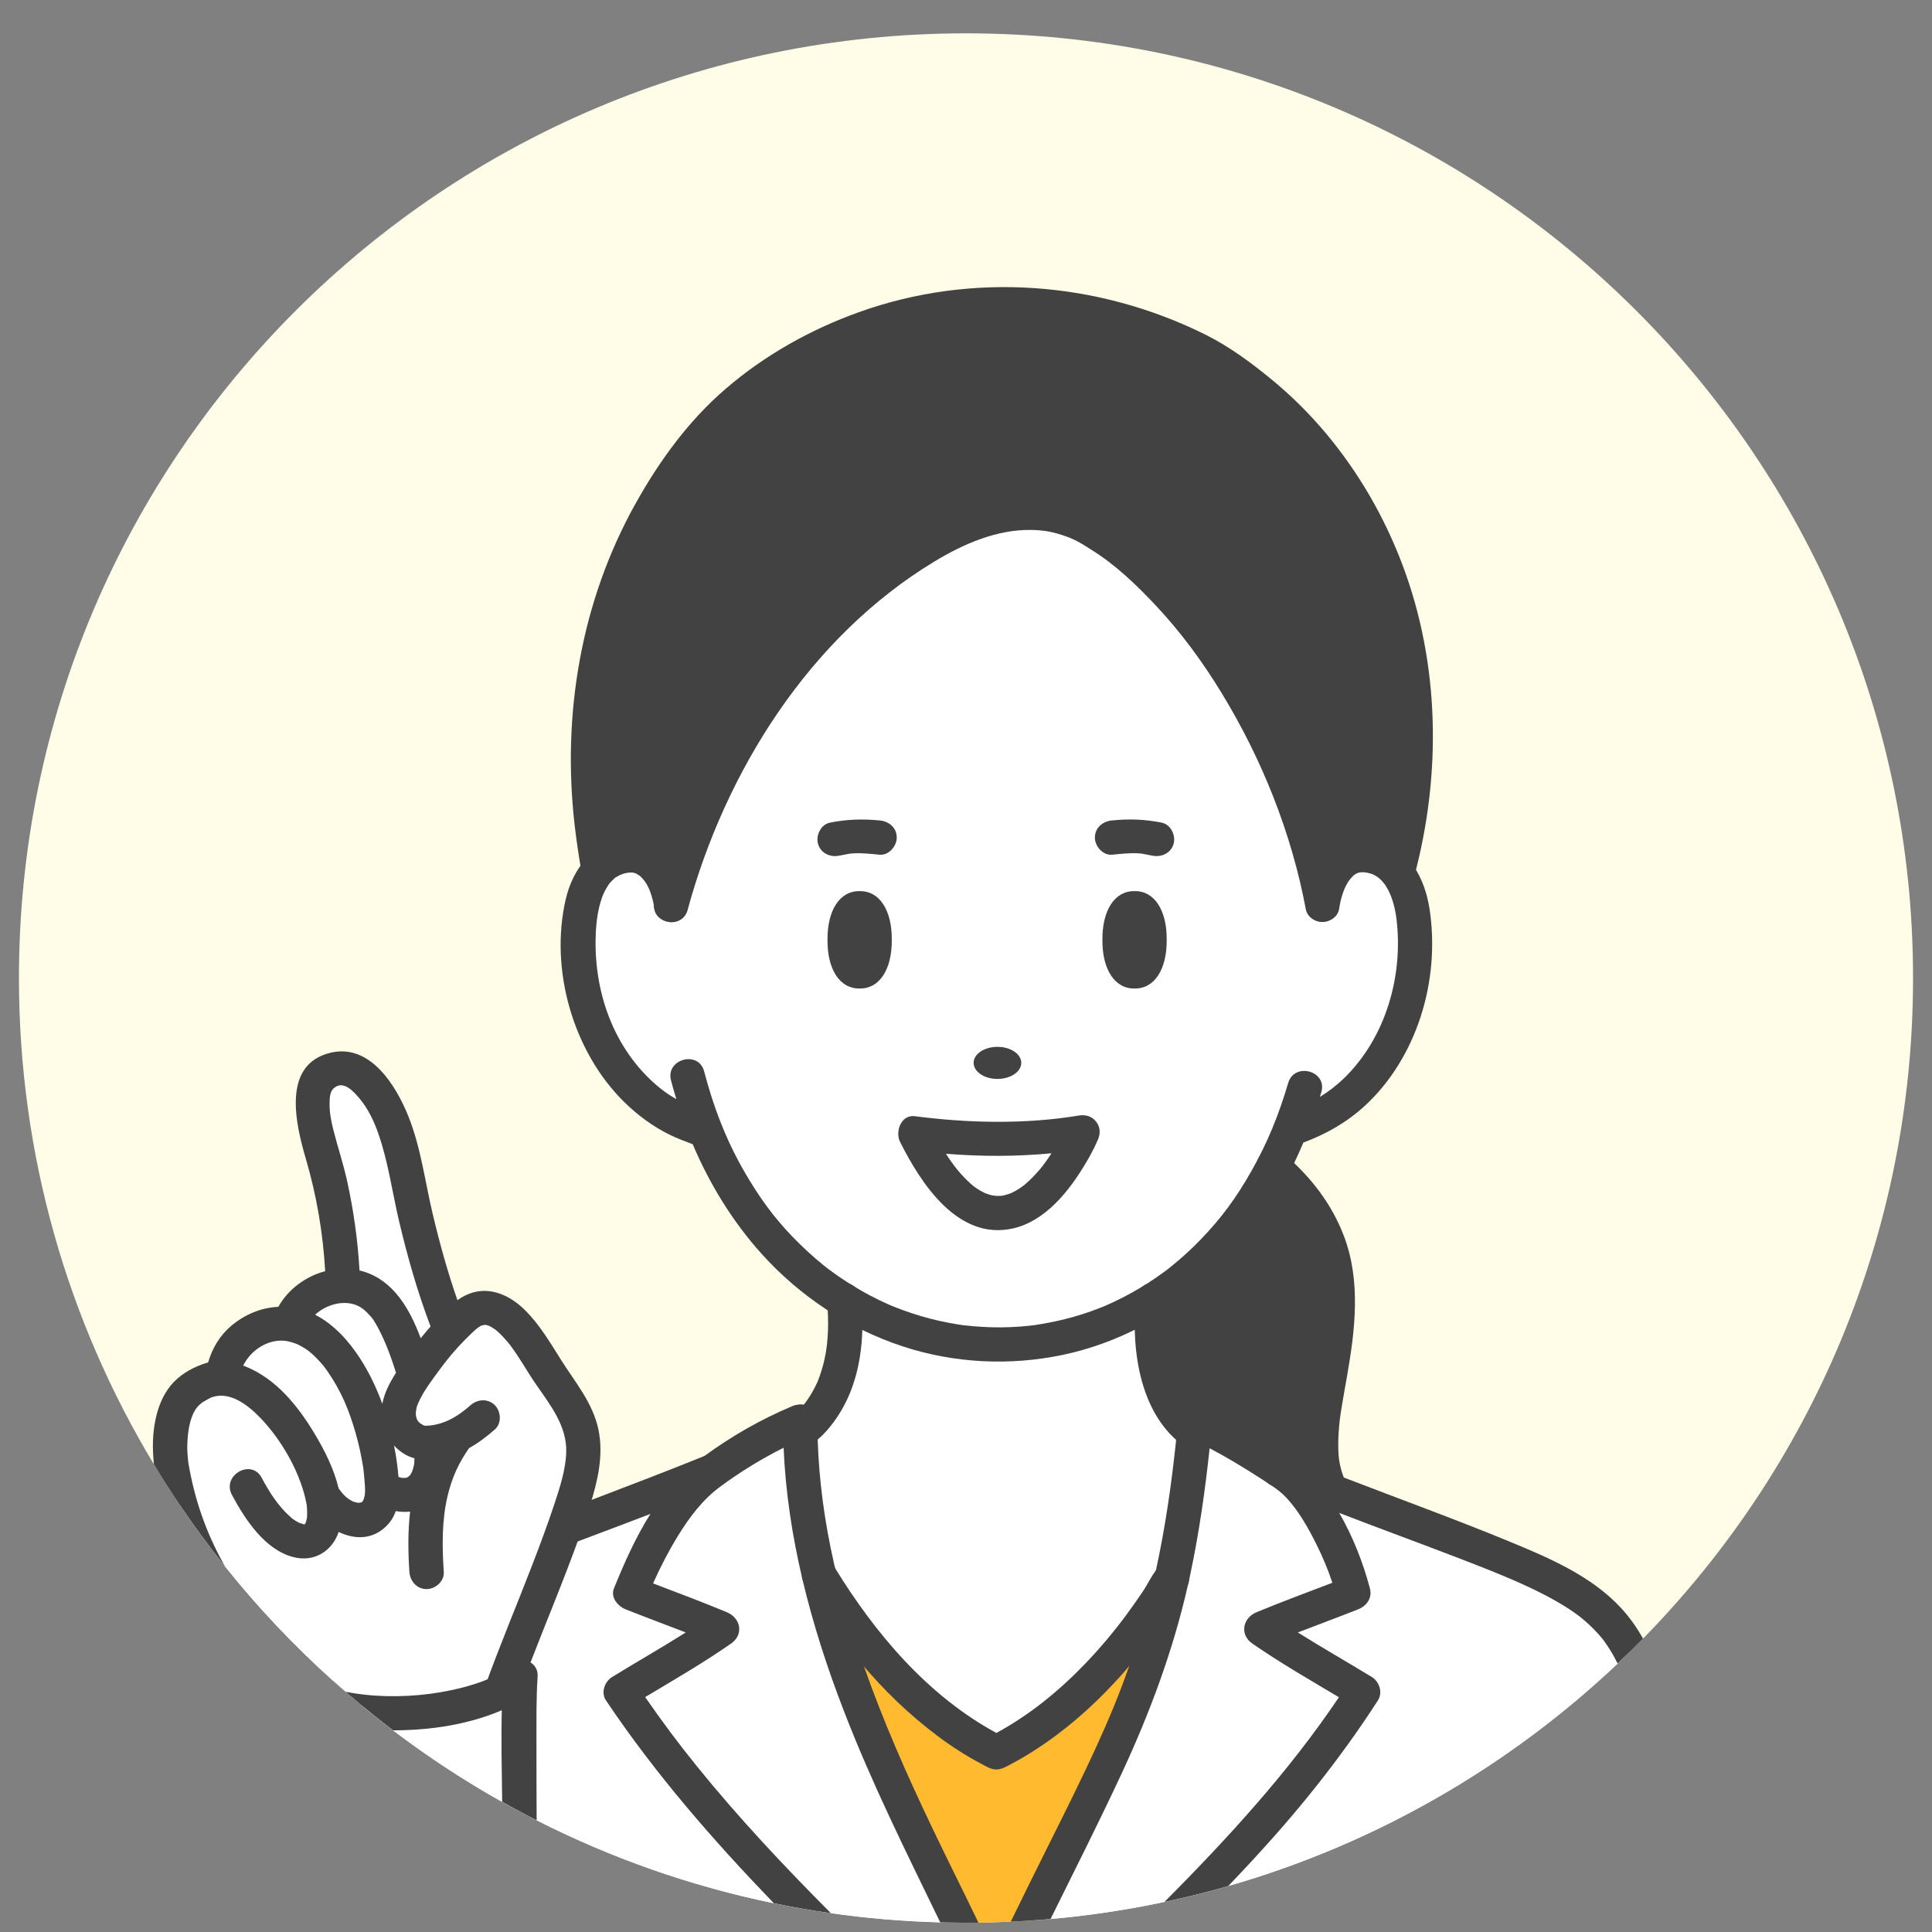 <svg width="51" height="51" viewBox="0 0 51 51" fill="none" xmlns="http://www.w3.org/2000/svg">
<rect x="0" y="0" width="51" height="51" fill="#808080" stroke="none"/>
<path d="M50.5 25.818C50.5 32.605 47.782 38.759 43.372 43.255C43.263 43.366 43.153 43.476 43.042 43.586C42.929 43.696 42.815 43.806 42.701 43.914C39.834 46.626 36.324 48.668 32.422 49.786C32.14 49.867 31.856 49.944 31.57 50.015C31.296 50.083 31.019 50.147 30.74 50.206C29.757 50.415 28.753 50.567 27.732 50.657C27.554 50.672 27.376 50.686 27.198 50.698C27.026 50.709 26.854 50.719 26.682 50.727C26.398 50.74 26.114 50.749 25.828 50.753C25.719 50.754 25.609 50.755 25.5 50.755C25.442 50.755 25.384 50.755 25.326 50.754C25.157 50.753 24.988 50.75 24.82 50.746C23.843 50.72 22.879 50.638 21.933 50.503C21.426 50.431 20.924 50.343 20.427 50.241C18.22 49.787 16.119 49.043 14.166 48.051C14.014 47.974 13.863 47.895 13.713 47.814C13.56 47.733 13.407 47.649 13.256 47.564C13.061 47.455 12.868 47.343 12.678 47.229C12.307 47.008 11.943 46.778 11.585 46.538C11.174 46.263 10.771 45.975 10.378 45.677C10.172 45.521 9.97 45.362 9.769 45.2H9.769C9.694 45.139 9.62 45.079 9.546 45.017C9.417 44.911 9.29 44.803 9.164 44.694C9.15 44.682 9.136 44.67 9.122 44.658C9.01 44.562 8.899 44.464 8.789 44.365C7.758 43.44 6.805 42.431 5.94 41.349C5.527 40.832 5.134 40.298 4.763 39.749C4.52 39.391 4.287 39.026 4.063 38.655C1.801 34.905 0.5 30.513 0.5 25.818C0.5 12.045 11.693 0.88 25.5 0.88C39.307 0.88 50.5 12.045 50.5 25.818Z" fill="#FFFCE7"/>
<path d="M31.521 37.811C31.373 39.307 31.181 40.552 30.938 41.653C29.822 43.464 28.268 45.279 26.303 46.257C24.307 45.264 22.737 43.409 21.621 41.572C21.328 40.332 21.143 39.059 21.127 37.773C21.32 37.65 22.512 36.783 22.287 34.331C24.805 35.873 27.916 35.885 30.434 34.32C30.199 36.828 31.374 37.71 31.522 37.81L31.521 37.811Z" fill="white"/>
<path d="M36.889 23.037C37.13 23.348 37.265 23.784 37.318 24.262C37.444 25.418 37.215 26.623 36.684 27.606C36.154 28.589 35.324 29.342 34.383 29.695L34.066 29.799C33.926 30.152 33.772 30.488 33.606 30.807C32.792 32.373 31.686 33.542 30.433 34.32C27.915 35.885 24.803 35.872 22.286 34.331C20.759 33.396 19.45 31.898 18.624 29.848L18.236 29.703C17.295 29.351 16.465 28.598 15.934 27.615C15.404 26.632 15.176 25.427 15.301 24.27C15.358 23.746 15.516 23.271 15.803 22.959C16.007 22.737 16.277 22.597 16.622 22.58C17.239 22.549 17.618 23.218 17.717 23.89C18.759 20.04 21.182 16.394 24.433 14.433C26.596 13.111 28.082 13.464 29.046 14.126C29.046 14.126 29.621 14.443 30.294 15.128C32.781 17.457 34.391 21.078 34.908 23.885C35.007 23.212 35.38 22.541 35.998 22.572C36.387 22.591 36.679 22.765 36.89 23.038L36.889 23.037Z" fill="white"/>
<path d="M35.141 39.356V39.357C34.718 39.193 34.305 39.029 33.915 38.871L33.775 38.811C32.864 38.204 32.064 37.77 31.595 37.534L31.551 37.509C31.541 37.611 31.532 37.712 31.522 37.811C31.374 37.71 30.2 36.829 30.434 34.321C31.686 33.543 32.792 32.374 33.606 30.808C37.081 33.761 34.001 37.221 35.141 39.356L35.141 39.356Z" fill="#424242"/>
<path d="M31.767 9.313C36.391 11.986 38.374 17.565 36.889 23.038C36.678 22.766 36.386 22.591 35.998 22.572C35.38 22.541 35.006 23.212 34.908 23.885C34.39 21.079 32.78 17.457 30.294 15.128C29.621 14.444 29.046 14.126 29.046 14.126C28.082 13.465 26.596 13.111 24.433 14.433C21.181 16.395 18.757 20.042 17.716 23.893C17.618 23.221 17.24 22.55 16.621 22.581C16.277 22.597 16.007 22.737 15.803 22.959L15.8 22.956C14.969 18.478 16.025 14.729 18.328 11.777C20.708 8.728 26.314 6.495 31.768 9.313H31.767Z" fill="#424242"/>
<path d="M30.937 41.653C30.836 42.112 30.725 42.547 30.605 42.964C29.862 45.559 28.761 47.501 27.198 50.698C27.026 50.709 26.854 50.719 26.682 50.727C26.398 50.74 26.114 50.749 25.828 50.753C25.719 50.754 25.609 50.755 25.5 50.755C25.442 50.755 25.384 50.755 25.326 50.754C24.294 48.633 22.887 45.922 21.992 42.953C21.855 42.498 21.73 42.038 21.62 41.572C21.68 41.671 21.742 41.77 21.805 41.869C21.832 41.913 21.86 41.957 21.889 42C21.895 42.011 21.902 42.022 21.91 42.033C21.931 42.066 21.952 42.098 21.974 42.131C21.991 42.157 22.008 42.182 22.025 42.208C22.045 42.238 22.065 42.267 22.085 42.297C22.189 42.45 22.295 42.603 22.405 42.754C22.405 42.754 22.406 42.754 22.406 42.755C22.438 42.798 22.47 42.842 22.502 42.885C22.502 42.886 22.502 42.886 22.503 42.887C22.528 42.92 22.552 42.953 22.577 42.985C22.631 43.057 22.686 43.129 22.741 43.199C22.762 43.226 22.783 43.252 22.804 43.279C22.839 43.324 22.876 43.368 22.912 43.413C22.938 43.446 22.965 43.478 22.992 43.511C23.002 43.523 23.012 43.535 23.022 43.548C23.05 43.581 23.079 43.615 23.108 43.649C23.118 43.662 23.129 43.674 23.14 43.687C23.169 43.721 23.198 43.755 23.227 43.788C23.266 43.832 23.305 43.876 23.344 43.92C23.387 43.968 23.431 44.017 23.476 44.065C23.483 44.073 23.491 44.081 23.498 44.089C23.535 44.129 23.572 44.168 23.609 44.208C23.631 44.231 23.654 44.255 23.677 44.279C23.754 44.358 23.832 44.437 23.912 44.515C23.943 44.546 23.974 44.576 24.006 44.606C24.108 44.704 24.211 44.8 24.317 44.894C24.385 44.954 24.453 45.014 24.523 45.072C24.524 45.073 24.525 45.074 24.526 45.075C24.564 45.106 24.601 45.138 24.638 45.168C24.645 45.174 24.652 45.18 24.659 45.185C24.696 45.215 24.733 45.245 24.77 45.274C24.809 45.305 24.848 45.336 24.888 45.366C24.905 45.38 24.922 45.393 24.939 45.405C24.973 45.432 25.008 45.458 25.044 45.483C25.088 45.516 25.132 45.548 25.177 45.58C25.221 45.612 25.266 45.643 25.311 45.673C25.311 45.674 25.311 45.674 25.312 45.674C25.354 45.703 25.395 45.731 25.436 45.758C25.54 45.826 25.646 45.892 25.752 45.956C25.788 45.978 25.825 45.999 25.861 46.02C25.915 46.051 25.97 46.082 26.024 46.112C26.064 46.134 26.104 46.156 26.144 46.177C26.196 46.204 26.249 46.231 26.302 46.258C26.351 46.233 26.399 46.209 26.447 46.183C26.491 46.161 26.533 46.138 26.576 46.114C26.588 46.108 26.601 46.101 26.613 46.094C26.648 46.075 26.682 46.056 26.716 46.036C26.773 46.003 26.831 45.97 26.887 45.935C26.93 45.91 26.972 45.883 27.013 45.857C27.015 45.856 27.017 45.855 27.02 45.853C27.064 45.825 27.107 45.797 27.151 45.769C27.194 45.74 27.236 45.712 27.279 45.683C27.336 45.645 27.392 45.605 27.448 45.565C27.484 45.539 27.52 45.514 27.555 45.488C27.598 45.456 27.64 45.425 27.683 45.392C27.688 45.388 27.693 45.384 27.699 45.38C27.736 45.352 27.773 45.323 27.81 45.294C27.858 45.256 27.907 45.217 27.954 45.178C27.987 45.151 28.02 45.124 28.052 45.097C28.105 45.052 28.159 45.007 28.211 44.961C28.239 44.937 28.266 44.913 28.293 44.889C28.308 44.876 28.323 44.862 28.338 44.848C28.519 44.686 28.695 44.517 28.865 44.343C28.89 44.318 28.914 44.293 28.938 44.268C28.984 44.22 29.029 44.172 29.075 44.124C29.08 44.118 29.086 44.112 29.091 44.107C29.136 44.059 29.18 44.011 29.223 43.962C29.26 43.922 29.296 43.881 29.332 43.84C29.354 43.816 29.375 43.792 29.396 43.767C29.43 43.729 29.462 43.69 29.495 43.652C29.5 43.646 29.505 43.64 29.509 43.635C29.543 43.595 29.577 43.555 29.61 43.514C29.626 43.495 29.642 43.477 29.656 43.458C29.677 43.434 29.697 43.409 29.717 43.384C29.741 43.354 29.765 43.324 29.789 43.294C29.858 43.208 29.925 43.122 29.991 43.035C30.025 42.991 30.057 42.947 30.09 42.904C30.122 42.861 30.153 42.819 30.184 42.776C30.185 42.775 30.186 42.773 30.187 42.772C30.189 42.769 30.191 42.767 30.193 42.764C30.225 42.721 30.256 42.677 30.287 42.634C30.362 42.528 30.436 42.422 30.508 42.315C30.543 42.264 30.578 42.213 30.611 42.162C30.64 42.119 30.669 42.075 30.697 42.032C30.715 42.004 30.733 41.977 30.75 41.949C30.778 41.906 30.805 41.864 30.832 41.821C30.867 41.765 30.902 41.709 30.937 41.653C30.937 41.653 30.937 41.653 30.937 41.653Z" fill="#FFBA2F"/>
<path d="M39.843 41.178C39.002 40.826 37.25 40.175 35.55 39.517C35.413 39.464 35.276 39.41 35.14 39.357C35.063 39.327 34.986 39.297 34.909 39.267C34.793 39.221 34.677 39.176 34.563 39.131C34.529 39.117 34.496 39.104 34.463 39.091C34.43 39.078 34.396 39.065 34.363 39.051C34.312 39.031 34.262 39.011 34.212 38.991C34.112 38.95 34.013 38.911 33.915 38.872L33.775 38.811C33.646 38.725 33.52 38.643 33.396 38.563C33.309 38.508 33.224 38.455 33.139 38.403C33.112 38.386 33.084 38.368 33.056 38.352C32.995 38.314 32.934 38.277 32.874 38.242C32.827 38.213 32.781 38.185 32.735 38.159C32.686 38.13 32.638 38.102 32.59 38.074C32.367 37.945 32.163 37.832 31.983 37.735C31.977 37.732 31.971 37.729 31.965 37.726C31.826 37.651 31.703 37.588 31.596 37.534L31.551 37.509C31.542 37.61 31.532 37.711 31.522 37.811C31.516 37.874 31.51 37.937 31.503 37.999C31.494 38.089 31.485 38.177 31.475 38.265C31.469 38.319 31.463 38.372 31.458 38.425C31.452 38.475 31.446 38.524 31.44 38.573C31.417 38.776 31.392 38.974 31.367 39.168C31.361 39.217 31.354 39.265 31.348 39.313C31.341 39.361 31.335 39.408 31.328 39.455C31.314 39.558 31.299 39.66 31.284 39.76C31.278 39.8 31.272 39.84 31.266 39.88C31.259 39.923 31.253 39.967 31.246 40.01C31.237 40.07 31.227 40.13 31.217 40.19C31.209 40.243 31.2 40.296 31.191 40.348C31.185 40.386 31.178 40.424 31.172 40.462C31.165 40.5 31.158 40.538 31.152 40.575C31.139 40.65 31.125 40.725 31.111 40.798C31.091 40.909 31.07 41.018 31.049 41.126C31.043 41.156 31.037 41.185 31.031 41.215C31.001 41.364 30.97 41.509 30.938 41.653C30.837 42.112 30.726 42.547 30.606 42.964C29.863 45.559 28.762 47.501 27.199 50.698C27.377 50.686 27.555 50.672 27.733 50.657C28.754 50.567 29.758 50.415 30.741 50.206C31.02 50.147 31.296 50.083 31.571 50.015C31.857 49.944 32.141 49.867 32.423 49.786C36.325 48.668 39.835 46.626 42.702 43.914C42.816 43.806 42.93 43.696 43.043 43.586C42.458 42.464 41.52 41.88 39.844 41.178H39.843Z" fill="white"/>
<path d="M21.62 41.572C21.603 41.5 21.587 41.429 21.571 41.358C21.56 41.309 21.549 41.261 21.539 41.212C21.533 41.189 21.528 41.166 21.523 41.144C21.523 41.139 21.522 41.136 21.521 41.132C21.515 41.104 21.509 41.076 21.504 41.048C21.495 41.007 21.486 40.965 21.478 40.923C21.477 40.919 21.476 40.915 21.475 40.911C21.466 40.869 21.458 40.828 21.45 40.785C21.445 40.756 21.439 40.725 21.433 40.696C21.427 40.666 21.422 40.636 21.416 40.606C21.394 40.486 21.373 40.366 21.353 40.245C21.349 40.223 21.346 40.201 21.342 40.178C21.338 40.156 21.335 40.134 21.332 40.112C21.33 40.1 21.328 40.089 21.326 40.078C21.32 40.039 21.314 40.001 21.309 39.962C21.307 39.951 21.305 39.94 21.304 39.929C21.304 39.928 21.304 39.928 21.304 39.927C21.303 39.923 21.303 39.921 21.302 39.917C21.301 39.907 21.299 39.896 21.298 39.885C21.289 39.824 21.28 39.763 21.272 39.702C21.271 39.698 21.271 39.694 21.27 39.69C21.267 39.661 21.263 39.632 21.259 39.603C21.255 39.576 21.252 39.549 21.249 39.522C21.245 39.498 21.243 39.475 21.24 39.452C21.231 39.372 21.222 39.293 21.213 39.214C21.207 39.156 21.201 39.098 21.196 39.04C21.192 38.994 21.187 38.948 21.183 38.902C21.181 38.877 21.179 38.852 21.177 38.827C21.175 38.798 21.172 38.77 21.17 38.742C21.167 38.7 21.164 38.657 21.161 38.615C21.16 38.597 21.158 38.579 21.157 38.561C21.157 38.557 21.157 38.553 21.157 38.549C21.155 38.522 21.153 38.495 21.151 38.468C21.151 38.463 21.151 38.458 21.151 38.453C21.146 38.382 21.143 38.311 21.14 38.239C21.136 38.161 21.133 38.083 21.131 38.005C21.131 37.996 21.131 37.988 21.131 37.979C21.129 37.91 21.128 37.842 21.126 37.773C21.125 37.687 21.125 37.602 21.125 37.517C21 37.57 20.849 37.633 20.672 37.715C20.665 37.719 20.657 37.722 20.65 37.726C20.257 37.909 19.739 38.183 19.095 38.63C19.012 38.688 18.926 38.749 18.838 38.813L18.714 38.871C18.375 39.008 18.019 39.15 17.655 39.292C16.922 39.579 16.158 39.871 15.444 40.144C15.255 40.216 15.07 40.286 14.89 40.355C14.698 40.429 14.511 40.5 14.331 40.569C13.696 40.813 13.154 41.024 12.786 41.178C12.374 41.35 12.006 41.516 11.678 41.684C11.51 41.77 11.353 41.856 11.205 41.944C10.132 42.584 9.55 43.328 9.171 44.667C9.169 44.676 9.166 44.685 9.164 44.694C9.29 44.803 9.417 44.91 9.546 45.017C9.62 45.078 9.694 45.139 9.769 45.199H9.769C9.97 45.362 10.172 45.52 10.378 45.676C10.771 45.975 11.174 46.262 11.585 46.538C11.943 46.777 12.307 47.008 12.678 47.229C12.868 47.343 13.061 47.455 13.256 47.564C13.407 47.649 13.56 47.732 13.713 47.814C13.863 47.895 14.014 47.973 14.166 48.051C16.119 49.043 18.22 49.787 20.427 50.241C20.924 50.343 21.426 50.43 21.933 50.502C22.879 50.637 23.843 50.719 24.82 50.745C24.988 50.75 25.157 50.753 25.326 50.754C24.294 48.632 22.887 45.922 21.992 42.952C21.855 42.498 21.73 42.037 21.62 41.572Z" fill="white"/>
<path d="M21.933 50.503C21.426 50.431 20.924 50.343 20.427 50.241C18.817 48.57 17.294 46.822 15.996 44.887C15.857 44.68 15.96 44.39 16.159 44.268C16.805 43.872 17.462 43.497 18.102 43.093C17.576 42.889 17.047 42.693 16.523 42.486C16.317 42.405 16.108 42.173 16.207 41.929C16.47 41.278 16.776 40.587 17.169 39.964C17.318 39.728 17.478 39.503 17.654 39.293C17.871 39.034 18.109 38.799 18.375 38.596C18.447 38.542 18.52 38.488 18.593 38.436H18.593C19.311 37.912 20.074 37.473 20.895 37.127C21.001 37.082 21.113 37.064 21.217 37.08C21.303 37.094 21.384 37.132 21.449 37.2C21.474 37.225 21.496 37.255 21.516 37.289C21.532 37.317 21.545 37.348 21.554 37.38C21.61 37.573 21.546 37.827 21.353 37.908C21.279 37.94 21.204 37.972 21.131 38.005C21.032 38.049 20.934 38.095 20.836 38.142C20.786 38.167 20.735 38.191 20.685 38.217C20.102 38.509 19.549 38.849 19.019 39.239C18.548 39.585 18.2 40.049 17.896 40.544C17.649 40.946 17.431 41.366 17.239 41.798C17.891 42.048 18.546 42.29 19.19 42.56C19.553 42.712 19.641 43.148 19.298 43.386C18.565 43.897 17.795 44.341 17.031 44.799C17.462 45.423 17.915 46.031 18.393 46.621C19.494 47.983 20.695 49.26 21.933 50.503Z" fill="#424242"/>
<path d="M21.831 34.32C21.878 34.852 21.875 35.391 21.765 35.883C21.722 36.076 21.664 36.265 21.592 36.449C21.56 36.532 21.614 36.408 21.566 36.508C21.546 36.548 21.528 36.589 21.507 36.628C21.472 36.696 21.434 36.764 21.394 36.829C21.358 36.889 21.318 36.946 21.278 37.003C21.242 37.055 21.236 37.056 21.278 37.005C21.255 37.033 21.233 37.062 21.209 37.089C21.144 37.164 21.076 37.234 21.003 37.3C20.982 37.318 20.938 37.371 20.912 37.376C20.963 37.365 21.008 37.307 20.933 37.358C20.913 37.372 20.892 37.386 20.871 37.398C20.361 37.683 20.818 38.465 21.328 38.18C21.681 37.982 21.97 37.623 22.177 37.286C22.717 36.408 22.827 35.327 22.738 34.321C22.717 34.077 22.545 33.868 22.285 33.868C22.056 33.868 21.809 34.076 21.831 34.321L21.831 34.32Z" fill="#424242"/>
<path d="M31.751 37.42C31.643 37.346 31.843 37.507 31.736 37.408C31.682 37.359 31.628 37.31 31.578 37.257C31.542 37.219 31.51 37.18 31.476 37.141C31.456 37.117 31.408 37.044 31.481 37.148C31.464 37.125 31.447 37.102 31.43 37.079C31.355 36.971 31.287 36.858 31.226 36.742C31.191 36.674 31.159 36.606 31.129 36.536C31.168 36.627 31.116 36.5 31.113 36.493C31.098 36.453 31.084 36.412 31.07 36.371C31.009 36.191 30.962 36.005 30.926 35.817C30.839 35.352 30.843 34.82 30.887 34.321C30.908 34.077 30.663 33.868 30.433 33.868C30.17 33.868 30.001 34.077 29.98 34.321C29.862 35.653 30.089 37.376 31.293 38.202C31.495 38.341 31.796 38.24 31.913 38.04C32.045 37.815 31.953 37.56 31.75 37.421L31.751 37.42Z" fill="#424242"/>
<path d="M18.834 39.307C18.405 39.481 17.973 39.652 17.541 39.82C17.417 39.868 17.294 39.916 17.169 39.964C16.532 40.209 15.89 40.449 15.25 40.69C15.063 40.761 14.876 40.832 14.689 40.904C14.499 40.977 14.311 41.05 14.123 41.124C13.721 41.28 13.32 41.441 12.923 41.607C12.923 41.607 12.922 41.608 12.92 41.608C12.917 41.61 12.914 41.611 12.911 41.612C12.889 41.622 12.844 41.641 12.837 41.644C12.794 41.662 12.751 41.681 12.708 41.699C12.638 41.73 12.569 41.76 12.499 41.792C12.368 41.851 12.237 41.911 12.107 41.975C11.856 42.097 11.608 42.228 11.37 42.374C11.254 42.444 11.14 42.519 11.03 42.597C11.011 42.611 10.938 42.666 10.928 42.673C10.928 42.673 10.928 42.673 10.927 42.674C10.894 42.699 10.861 42.726 10.829 42.753C10.657 42.899 10.496 43.059 10.352 43.233C10.347 43.238 10.321 43.271 10.306 43.291C10.303 43.294 10.301 43.296 10.299 43.298C10.299 43.3 10.298 43.3 10.297 43.301C10.291 43.309 10.286 43.316 10.285 43.318C10.254 43.362 10.223 43.405 10.193 43.45C10.132 43.542 10.075 43.636 10.022 43.732C9.961 43.843 9.907 43.956 9.854 44.072C9.853 44.075 9.851 44.078 9.85 44.08C9.849 44.083 9.849 44.084 9.848 44.087C9.847 44.089 9.845 44.092 9.844 44.095C9.832 44.123 9.821 44.151 9.81 44.18C9.785 44.244 9.762 44.308 9.739 44.372C9.697 44.492 9.658 44.613 9.623 44.735C9.595 44.828 9.57 44.923 9.545 45.017C9.417 44.911 9.289 44.803 9.163 44.694C9.149 44.682 9.135 44.67 9.121 44.658C9.009 44.562 8.898 44.464 8.789 44.365C9.063 43.49 9.504 42.676 10.226 42.082C10.421 41.921 10.626 41.775 10.838 41.64C11.113 41.464 11.401 41.308 11.696 41.164C12.269 40.885 12.869 40.654 13.456 40.424C13.814 40.284 14.172 40.146 14.531 40.009C14.714 39.938 14.898 39.868 15.081 39.798C15.261 39.73 15.441 39.661 15.621 39.592C16.614 39.213 17.607 38.834 18.593 38.435H18.593C18.777 38.361 18.989 38.472 19.095 38.63C19.12 38.669 19.139 38.709 19.151 38.751C19.221 39.006 19.061 39.216 18.834 39.307Z" fill="#424242"/>
<path d="M42.792 42.448C43.021 42.696 43.212 42.968 43.372 43.255C43.263 43.366 43.153 43.477 43.042 43.586C42.929 43.696 42.815 43.806 42.701 43.914C42.701 43.914 42.701 43.914 42.701 43.913C42.651 43.813 42.598 43.713 42.541 43.617C42.48 43.514 42.413 43.416 42.344 43.318C42.337 43.309 42.318 43.283 42.308 43.271C42.309 43.272 42.31 43.273 42.31 43.273C42.309 43.272 42.308 43.27 42.307 43.269C42.306 43.268 42.305 43.267 42.304 43.266C42.305 43.267 42.305 43.267 42.306 43.268C42.305 43.267 42.304 43.266 42.303 43.265C42.298 43.258 42.293 43.252 42.287 43.245C42.249 43.2 42.212 43.155 42.172 43.112C42.027 42.951 41.867 42.806 41.698 42.671C41.69 42.667 41.59 42.591 41.571 42.578C41.523 42.544 41.475 42.511 41.426 42.479C41.32 42.409 41.211 42.343 41.1 42.279C40.85 42.135 40.591 42.005 40.33 41.883C39.75 41.613 39.216 41.406 38.591 41.164C37.516 40.749 36.43 40.355 35.354 39.938C35.233 39.891 35.112 39.844 34.992 39.796C34.971 39.788 34.95 39.78 34.929 39.771C34.827 39.731 34.725 39.69 34.623 39.649C34.263 39.505 33.905 39.356 33.549 39.203C33.548 39.203 33.547 39.202 33.547 39.202C33.511 39.186 33.479 39.164 33.453 39.139C33.309 39.003 33.289 38.743 33.384 38.582C33.388 38.576 33.392 38.57 33.396 38.563C33.533 38.352 33.786 38.326 34.004 38.42C34.015 38.425 34.049 38.439 34.079 38.451C34.096 38.459 34.112 38.465 34.12 38.469C34.121 38.469 34.121 38.47 34.122 38.47C34.123 38.47 34.123 38.471 34.124 38.471C34.124 38.471 34.125 38.471 34.125 38.471C34.125 38.471 34.125 38.471 34.126 38.471C34.215 38.508 34.305 38.543 34.394 38.579C34.413 38.587 34.431 38.594 34.449 38.601C34.612 38.666 34.775 38.73 34.937 38.794C34.962 38.804 34.987 38.814 35.013 38.824C35.165 38.884 35.318 38.943 35.471 39.002H35.472L35.472 39.002C36.936 39.568 38.414 40.102 39.865 40.701C40.907 41.131 42.013 41.605 42.792 42.448H42.792Z" fill="#424242"/>
<path d="M32.004 37.509C31.997 37.585 31.989 37.66 31.982 37.736C31.98 37.761 31.977 37.787 31.975 37.813V37.814C31.971 37.846 31.968 37.877 31.965 37.909C31.954 38.017 31.943 38.124 31.931 38.231C31.813 39.343 31.655 40.45 31.424 41.544C31.413 41.597 31.401 41.65 31.39 41.704C31.39 41.704 31.39 41.704 31.39 41.704C31.382 41.739 31.374 41.774 31.366 41.808C30.974 43.552 30.354 45.217 29.599 46.837C29 48.122 28.36 49.387 27.732 50.657C27.554 50.673 27.376 50.686 27.198 50.698C27.026 50.71 26.854 50.719 26.682 50.727C27 50.072 27.323 49.42 27.648 48.769C28.085 47.893 28.524 47.019 28.931 46.129C29.259 45.415 29.543 44.736 29.806 43.983C29.834 43.904 29.861 43.824 29.888 43.743C29.997 43.422 30.096 43.098 30.187 42.772C30.31 42.335 30.418 41.895 30.514 41.452C30.761 40.318 30.927 39.166 31.047 38.01C31.064 37.843 31.081 37.675 31.097 37.509C31.1 37.475 31.106 37.442 31.114 37.41C31.157 37.249 31.267 37.118 31.427 37.073C31.453 37.065 31.482 37.061 31.512 37.059C31.513 37.059 31.514 37.059 31.515 37.059C31.518 37.059 31.522 37.058 31.526 37.058C31.534 37.057 31.542 37.056 31.55 37.056C31.558 37.056 31.565 37.056 31.572 37.056C31.794 37.069 32.026 37.273 32.004 37.508V37.509Z" fill="#424242"/>
<path d="M36.373 44.888C35.864 45.677 35.314 46.437 34.729 47.173C34.006 48.084 33.227 48.947 32.422 49.787C32.14 49.868 31.856 49.944 31.57 50.015C31.296 50.083 31.019 50.147 30.74 50.206C32.412 48.522 34.016 46.778 35.344 44.803C34.574 44.343 33.797 43.898 33.059 43.386C32.718 43.151 32.802 42.712 33.167 42.56C33.83 42.284 34.502 42.037 35.171 41.781C35.056 41.432 34.913 41.093 34.749 40.764C34.531 40.327 34.28 39.882 33.954 39.533C33.832 39.402 33.694 39.3 33.548 39.203C33.517 39.181 33.484 39.16 33.452 39.139C33.413 39.114 33.375 39.089 33.336 39.064C33.073 38.893 32.806 38.727 32.536 38.568C32.337 38.45 32.135 38.34 31.931 38.231C31.889 38.208 31.846 38.185 31.803 38.163C31.703 38.109 31.602 38.055 31.502 38C31.442 37.967 31.381 37.933 31.322 37.9C31.116 37.784 31.068 37.587 31.117 37.413C31.161 37.261 31.278 37.127 31.429 37.077H31.43C31.456 37.068 31.483 37.062 31.512 37.059C31.513 37.059 31.514 37.059 31.515 37.059C31.518 37.059 31.522 37.058 31.526 37.058C31.534 37.057 31.542 37.056 31.55 37.056C31.558 37.056 31.565 37.056 31.572 37.056C31.639 37.059 31.709 37.078 31.779 37.118C32.202 37.355 32.635 37.572 33.052 37.82C33.386 38.019 33.749 38.217 34.078 38.451C34.218 38.551 34.352 38.657 34.475 38.773C34.529 38.824 34.581 38.876 34.63 38.93C34.727 39.037 34.82 39.15 34.909 39.267C35.034 39.431 35.151 39.603 35.261 39.782C35.293 39.833 35.323 39.885 35.353 39.937C35.715 40.564 35.985 41.258 36.162 41.929C36.23 42.187 36.075 42.395 35.845 42.485C35.318 42.693 34.787 42.889 34.259 43.093C34.902 43.497 35.562 43.872 36.211 44.268C36.413 44.391 36.508 44.678 36.373 44.887V44.888Z" fill="#424242"/>
<path d="M25.828 50.753C25.718 50.754 25.609 50.755 25.5 50.755C25.442 50.755 25.384 50.755 25.326 50.754C25.157 50.753 24.988 50.75 24.82 50.746C23.93 48.909 23.017 47.085 22.281 45.177C21.84 44.038 21.459 42.867 21.179 41.674C20.911 40.538 20.735 39.383 20.685 38.217C20.681 38.115 20.677 38.014 20.675 37.912C20.674 37.846 20.672 37.781 20.672 37.716C20.671 37.685 20.671 37.654 20.671 37.624C20.671 37.588 20.671 37.553 20.671 37.517C20.672 37.189 20.96 37.046 21.211 37.088C21.3 37.102 21.384 37.14 21.449 37.2C21.498 37.246 21.537 37.305 21.558 37.376C21.571 37.419 21.578 37.466 21.578 37.517C21.578 37.679 21.58 37.84 21.585 38.001C21.619 39.097 21.77 40.184 22.012 41.255C22.023 41.302 22.034 41.349 22.045 41.397C22.045 41.397 22.045 41.398 22.045 41.398C22.046 41.404 22.048 41.411 22.05 41.417C22.056 41.445 22.062 41.473 22.069 41.501C22.069 41.501 22.069 41.502 22.069 41.502C22.17 41.923 22.282 42.34 22.406 42.754C22.406 42.754 22.406 42.754 22.406 42.755C22.53 43.171 22.665 43.585 22.809 43.995C23.314 45.434 23.933 46.836 24.59 48.212C24.996 49.062 25.419 49.904 25.828 50.753H25.828Z" fill="#424242"/>
<path d="M31.258 41.973C31.671 41.56 31.03 40.92 30.616 41.333C30.436 41.512 30.313 41.794 30.171 42.006C30.022 42.228 29.867 42.448 29.708 42.662C29.386 43.095 29.037 43.508 28.665 43.898C27.968 44.627 27.188 45.264 26.302 45.746C24.484 44.758 23.104 43.123 22.035 41.381C21.862 40.998 21.166 41.06 21.166 41.571C21.166 41.791 21.355 42.008 21.469 42.186C21.601 42.389 21.736 42.59 21.875 42.789C22.142 43.168 22.425 43.538 22.724 43.894C23.329 44.617 24.008 45.271 24.764 45.836C25.122 46.104 25.499 46.347 25.895 46.556C26.02 46.623 26.156 46.71 26.302 46.71C26.448 46.71 26.585 46.622 26.71 46.556C26.909 46.451 27.102 46.337 27.291 46.216C28.087 45.708 28.807 45.081 29.446 44.389C29.811 43.994 30.15 43.576 30.471 43.146C30.618 42.949 30.761 42.748 30.899 42.545C30.974 42.436 31.047 42.325 31.119 42.214C31.143 42.177 31.166 42.14 31.19 42.103C31.205 42.079 31.355 41.876 31.258 41.973H31.258Z" fill="#424242"/>
<path d="M37.731 23.964C37.611 23.204 37.21 22.43 36.428 22.188C35.947 22.04 35.444 22.139 35.077 22.485C34.729 22.812 34.544 23.302 34.471 23.764C34.433 24.005 34.533 24.251 34.788 24.321C35.003 24.38 35.307 24.248 35.346 24.005C35.39 23.725 35.478 23.401 35.646 23.201C35.731 23.098 35.792 23.053 35.886 23.032C35.955 23.016 36.071 23.026 36.186 23.061C36.254 23.081 36.364 23.142 36.421 23.196C36.528 23.298 36.559 23.338 36.634 23.475C36.757 23.696 36.831 23.993 36.864 24.262C37.046 25.764 36.58 27.39 35.483 28.459C35.283 28.653 35.069 28.817 34.841 28.956C34.854 28.913 34.867 28.871 34.88 28.828C35.044 28.268 34.169 28.029 34.005 28.588C33.758 29.425 33.464 30.155 33.034 30.913C32.635 31.618 32.237 32.161 31.687 32.728C31.439 32.985 31.174 33.226 30.894 33.449C30.797 33.527 30.853 33.484 30.753 33.558C30.681 33.612 30.608 33.664 30.534 33.715C30.387 33.817 30.237 33.914 30.083 34.005C29.794 34.178 29.493 34.331 29.184 34.466C29.169 34.473 29.162 34.476 29.16 34.477C29.154 34.479 29.143 34.483 29.127 34.49C29.09 34.505 29.053 34.52 29.015 34.534C28.935 34.565 28.854 34.595 28.773 34.624C28.618 34.678 28.46 34.728 28.302 34.772C27.98 34.862 27.653 34.928 27.323 34.978C27.317 34.979 27.312 34.98 27.307 34.981C27.303 34.981 27.297 34.981 27.289 34.983C27.25 34.987 27.212 34.992 27.173 34.996C27.089 35.005 27.005 35.012 26.921 35.019C26.759 35.031 26.596 35.037 26.434 35.039C26.102 35.042 25.772 35.021 25.442 34.984C25.43 34.982 25.416 34.98 25.404 34.979C25.366 34.973 25.329 34.968 25.292 34.962C25.208 34.949 25.124 34.934 25.041 34.918C24.874 34.886 24.708 34.849 24.543 34.806C24.224 34.723 23.911 34.618 23.604 34.497C23.589 34.49 23.554 34.476 23.542 34.471C23.513 34.459 23.484 34.446 23.455 34.434C23.37 34.396 23.285 34.356 23.201 34.316C23.049 34.242 22.9 34.164 22.754 34.081C22.45 33.908 22.157 33.717 21.877 33.507C21.866 33.498 21.83 33.47 21.819 33.462C21.792 33.441 21.765 33.42 21.738 33.398C21.667 33.341 21.597 33.282 21.528 33.223C21.393 33.107 21.262 32.986 21.135 32.862C20.573 32.314 20.183 31.813 19.78 31.15C19.488 30.669 19.254 30.201 19.056 29.709C19.052 29.7 19.049 29.691 19.045 29.683C18.946 29.436 18.856 29.183 18.772 28.92C18.705 28.708 18.644 28.495 18.587 28.28C18.44 27.718 17.564 27.956 17.713 28.521C17.756 28.687 17.804 28.851 17.854 29.015C17.713 28.935 17.576 28.845 17.445 28.741C16.873 28.286 16.428 27.677 16.142 27.008C15.831 26.283 15.698 25.484 15.725 24.698C15.737 24.35 15.777 24.022 15.892 23.691C15.929 23.587 15.988 23.468 16.065 23.355C16.099 23.305 16.086 23.32 16.148 23.256C16.17 23.233 16.193 23.211 16.217 23.19C16.235 23.174 16.241 23.168 16.242 23.166C16.245 23.165 16.254 23.16 16.278 23.146C16.388 23.08 16.489 23.044 16.595 23.036C16.689 23.029 16.707 23.03 16.759 23.048C16.772 23.052 16.782 23.056 16.79 23.059C16.789 23.059 16.883 23.118 16.874 23.109C17.132 23.314 17.23 23.692 17.281 24.016C17.319 24.257 17.622 24.391 17.839 24.331C18.097 24.261 18.194 24.017 18.155 23.775C18.026 22.954 17.464 22.035 16.514 22.14C15.645 22.235 15.118 22.939 14.932 23.746C14.507 25.593 15.124 27.755 16.473 29.086C16.824 29.432 17.231 29.735 17.674 29.952C17.873 30.049 18.079 30.128 18.286 30.205C18.733 31.257 19.334 32.242 20.103 33.096C21.109 34.214 22.398 35.07 23.829 35.541C25.184 35.987 26.651 36.059 28.046 35.767C29.493 35.464 30.832 34.747 31.924 33.759C33.019 32.769 33.837 31.514 34.406 30.16C35.009 29.937 35.55 29.63 36.032 29.187C36.721 28.552 37.214 27.723 37.502 26.837C37.8 25.92 37.883 24.919 37.732 23.966L37.731 23.964ZM16.789 23.058C16.804 23.064 16.843 23.076 16.789 23.058V23.058Z" fill="#424242"/>
<path d="M35.532 39.128C35.517 39.099 35.458 38.971 35.47 39C35.483 39.034 35.438 38.907 35.431 38.885C35.392 38.764 35.364 38.639 35.345 38.514C35.36 38.61 35.339 38.454 35.337 38.431C35.333 38.375 35.33 38.32 35.328 38.264C35.324 38.136 35.326 38.007 35.333 37.879C35.35 37.571 35.374 37.409 35.417 37.14C35.461 36.869 35.511 36.599 35.558 36.328C35.773 35.101 35.929 33.815 35.473 32.62C35.153 31.781 34.605 31.072 33.926 30.489C33.741 30.329 33.467 30.307 33.285 30.489C33.121 30.652 33.098 30.968 33.285 31.129C33.825 31.593 34.313 32.158 34.578 32.809C34.812 33.384 34.877 33.916 34.864 34.525C34.851 35.126 34.769 35.599 34.666 36.185C34.567 36.746 34.456 37.31 34.425 37.879C34.393 38.469 34.473 39.057 34.748 39.586C35.018 40.103 35.801 39.645 35.532 39.129L35.532 39.128Z" fill="#424242"/>
<path d="M26.33 28.481C26.678 28.481 26.959 28.291 26.959 28.057C26.959 27.824 26.678 27.634 26.33 27.634C25.983 27.634 25.701 27.824 25.701 28.057C25.701 28.291 25.983 28.481 26.33 28.481Z" fill="#424242"/>
<path d="M22.151 22.588C22.236 22.571 22.32 22.555 22.405 22.539C22.457 22.53 22.502 22.528 22.424 22.535C22.465 22.531 22.505 22.527 22.547 22.525C22.77 22.515 22.996 22.541 23.218 22.562C23.462 22.585 23.672 22.337 23.672 22.109C23.672 21.845 23.463 21.68 23.218 21.657C22.762 21.614 22.359 21.627 21.91 21.715C21.67 21.763 21.532 22.049 21.593 22.272C21.662 22.522 21.91 22.636 22.151 22.588L22.151 22.588Z" fill="#424242"/>
<path d="M30.664 21.715C30.215 21.626 29.811 21.613 29.356 21.657C29.112 21.68 28.902 21.848 28.902 22.109C28.902 22.336 29.11 22.585 29.356 22.562C29.578 22.541 29.804 22.515 30.027 22.525C30.063 22.527 30.098 22.53 30.134 22.533C30.168 22.536 30.048 22.516 30.152 22.536C30.242 22.553 30.333 22.57 30.423 22.588C30.663 22.635 30.913 22.52 30.981 22.272C31.042 22.05 30.905 21.763 30.664 21.716L30.664 21.715Z" fill="#424242"/>
<path d="M23.541 24.809C23.548 25.595 23.211 26.105 22.692 26.094C22.174 26.105 21.837 25.595 21.844 24.809C21.837 24.023 22.174 23.512 22.692 23.524C23.211 23.512 23.548 24.023 23.541 24.809Z" fill="#424242"/>
<path d="M30.798 24.809C30.805 25.595 30.468 26.105 29.95 26.094C29.431 26.105 29.094 25.595 29.101 24.809C29.094 24.023 29.431 23.512 29.95 23.524C30.468 23.512 30.805 24.023 30.798 24.809Z" fill="#424242"/>
<path d="M37.327 23.158C38.054 20.455 38.013 17.526 37.016 14.895C36.537 13.633 35.861 12.463 34.992 11.428C34.567 10.921 34.094 10.453 33.584 10.031C33.04 9.583 32.453 9.148 31.82 8.833C28.983 7.424 25.665 7.167 22.671 8.241C21.391 8.701 20.194 9.372 19.162 10.258C18.18 11.099 17.404 12.169 16.777 13.293C15.332 15.88 14.83 18.874 15.172 21.804C15.222 22.23 15.285 22.654 15.362 23.076C15.406 23.317 15.699 23.453 15.92 23.392C16.174 23.322 16.281 23.076 16.237 22.835C15.734 20.089 15.926 17.199 17.106 14.642C17.627 13.513 18.303 12.403 19.166 11.5C19.998 10.63 20.997 9.957 22.094 9.448C24.681 8.248 27.684 8.174 30.347 9.171C32.809 10.093 34.744 12.082 35.847 14.439C36.928 16.751 37.17 19.425 36.684 21.922C36.619 22.257 36.541 22.588 36.452 22.918C36.301 23.481 37.176 23.721 37.327 23.158V23.158Z" fill="#424242"/>
<path d="M18.153 24.014C19.149 20.359 21.367 16.82 24.662 14.825C25.444 14.351 26.32 13.976 27.213 13.989C27.548 13.994 27.796 14.035 28.151 14.163C28.177 14.172 28.203 14.182 28.229 14.192C28.356 14.24 28.15 14.154 28.272 14.21C28.333 14.237 28.393 14.266 28.453 14.297C28.58 14.364 28.697 14.442 28.818 14.518C29.456 14.916 29.996 15.437 30.515 15.989C31.171 16.688 31.739 17.461 32.238 18.278C33.31 20.031 34.093 21.985 34.471 24.006C34.515 24.246 34.806 24.382 35.028 24.321C35.281 24.252 35.39 24.006 35.345 23.765C34.99 21.863 34.271 20.01 33.319 18.327C32.809 17.426 32.217 16.568 31.542 15.781C30.919 15.053 30.215 14.333 29.404 13.814C28.91 13.498 28.391 13.232 27.803 13.139C26.857 12.991 25.938 13.197 25.072 13.583C24.114 14.009 23.237 14.644 22.445 15.323C21.67 15.988 20.977 16.74 20.354 17.547C18.929 19.391 17.89 21.528 17.278 23.773C17.125 24.336 18 24.576 18.153 24.014H18.153Z" fill="#424242"/>
<path d="M28.577 29.887C28.577 29.887 26.518 34.671 24.152 29.917C24.152 29.917 26.532 30.231 28.577 29.887Z" fill="white"/>
<path d="M29.015 29.767C28.995 29.697 28.963 29.639 28.921 29.593C28.916 29.586 28.91 29.58 28.904 29.574C28.903 29.573 28.902 29.572 28.901 29.571C28.875 29.544 28.843 29.518 28.806 29.497C28.715 29.444 28.592 29.427 28.478 29.448C28.471 29.449 28.464 29.45 28.456 29.451C27.054 29.681 25.561 29.649 24.152 29.465C23.782 29.416 23.625 29.877 23.76 30.145C24.312 31.243 25.286 32.753 26.738 32.428C27.602 32.234 28.234 31.425 28.661 30.704C28.773 30.514 28.881 30.319 28.968 30.116C28.97 30.111 28.972 30.106 28.974 30.101C29.026 29.996 29.043 29.872 29.014 29.767L29.015 29.767ZM25.702 31.314C25.668 31.286 25.686 31.301 25.702 31.314V31.314ZM27.591 30.686C27.573 30.712 27.554 30.737 27.535 30.762C27.535 30.761 27.482 30.829 27.463 30.852C27.341 30.997 27.21 31.135 27.066 31.258C27.048 31.273 27.031 31.287 27.013 31.301C26.979 31.326 26.945 31.351 26.909 31.374C26.875 31.396 26.84 31.417 26.805 31.437C26.791 31.445 26.73 31.475 26.7 31.491C26.674 31.5 26.622 31.521 26.612 31.524C26.574 31.536 26.536 31.546 26.497 31.555C26.481 31.559 26.464 31.561 26.448 31.565C26.401 31.567 26.354 31.571 26.306 31.569C26.265 31.568 26.134 31.539 26.257 31.568C26.215 31.558 26.173 31.552 26.131 31.54C26.111 31.535 26.006 31.495 26.012 31.501C25.968 31.48 25.925 31.458 25.883 31.434C25.826 31.4 25.77 31.364 25.717 31.325C25.715 31.323 25.711 31.321 25.706 31.317C25.672 31.289 25.639 31.26 25.605 31.23C25.481 31.118 25.366 30.994 25.26 30.863C25.156 30.734 25.06 30.598 24.971 30.456C25.894 30.532 26.833 30.532 27.756 30.444C27.748 30.456 27.741 30.468 27.734 30.479C27.688 30.549 27.641 30.618 27.591 30.686H27.591Z" fill="#424242"/>
<path d="M13.739 44.251C13.736 44.287 13.733 44.328 13.731 44.372C13.728 44.45 13.724 44.54 13.722 44.641C13.722 44.641 13.721 44.641 13.722 44.641C13.72 44.72 13.717 44.806 13.716 44.899C13.703 45.592 13.707 46.632 13.713 47.815C13.559 47.733 13.407 47.649 13.256 47.564C13.061 47.455 12.868 47.344 12.677 47.229C12.307 47.008 11.943 46.778 11.585 46.538C11.174 46.263 10.771 45.975 10.378 45.677C10.172 45.521 9.97 45.362 9.769 45.2C9.821 45.204 9.872 45.208 9.923 45.211H9.924C10.053 45.219 10.181 45.223 10.309 45.224C10.364 45.225 10.418 45.225 10.472 45.224C10.53 45.223 10.588 45.222 10.645 45.22C10.674 45.219 10.703 45.218 10.731 45.217C10.78 45.215 10.829 45.212 10.877 45.209C10.891 45.208 10.905 45.208 10.919 45.207C10.97 45.203 11.02 45.2 11.069 45.195C11.097 45.193 11.125 45.19 11.152 45.188C11.239 45.179 11.323 45.17 11.407 45.159C11.429 45.157 11.451 45.154 11.474 45.151C11.494 45.148 11.514 45.145 11.534 45.142C11.561 45.138 11.588 45.134 11.615 45.13C11.675 45.121 11.734 45.111 11.792 45.1C11.818 45.096 11.843 45.092 11.868 45.087C11.886 45.083 11.903 45.08 11.92 45.077C11.946 45.072 11.971 45.066 11.997 45.061C12.07 45.046 12.142 45.03 12.212 45.013C12.235 45.007 12.258 45.001 12.281 44.996C12.335 44.982 12.389 44.968 12.441 44.953C12.462 44.947 12.482 44.941 12.503 44.936C12.505 44.936 12.507 44.934 12.509 44.934C12.53 44.927 12.551 44.921 12.572 44.915C12.658 44.889 12.741 44.861 12.819 44.832C12.837 44.826 12.856 44.819 12.873 44.813C12.876 44.812 12.878 44.811 12.881 44.81C12.898 44.803 12.916 44.796 12.933 44.789C12.951 44.782 12.969 44.775 12.987 44.768C13.012 44.758 13.036 44.748 13.06 44.737C13.076 44.73 13.092 44.723 13.107 44.716C13.152 44.696 13.195 44.675 13.236 44.654C13.245 44.65 13.254 44.645 13.263 44.64C13.439 44.548 13.576 44.451 13.664 44.353C13.695 44.319 13.72 44.285 13.739 44.251H13.739Z" fill="white"/>
<path d="M15.393 38.065C15.329 37.429 14.943 36.876 14.569 36.355C14.157 35.78 13.264 33.883 12.284 34.738C12.269 34.751 12.255 34.764 12.24 34.777C12.117 34.886 12 34.999 11.888 35.116C11.879 35.126 11.87 35.135 11.86 35.145C11.87 35.135 11.879 35.126 11.888 35.116C11.38 33.849 10.985 32.289 10.744 31.056C10.559 30.11 10.276 28.946 9.436 28.327C9.231 28.176 8.923 28.169 8.68 28.282C8.429 28.398 8.298 28.633 8.264 28.878C8.182 29.469 8.394 30.06 8.56 30.64C8.847 31.641 9.028 32.901 9.054 33.944C8.424 33.956 7.801 34.38 7.639 34.957C7.566 34.945 7.491 34.939 7.415 34.939C6.794 34.951 6.199 35.362 5.97 35.939C5.97 35.939 5.888 36.135 5.863 36.379C5.867 36.379 5.871 36.379 5.874 36.38C5.885 36.381 5.896 36.383 5.907 36.385C5.896 36.383 5.886 36.381 5.874 36.38C5.871 36.379 5.867 36.379 5.863 36.379C5.791 36.371 5.712 36.371 5.628 36.398C5.628 36.398 5.538 36.419 5.412 36.472C5.207 36.557 4.907 36.726 4.742 37.026C4.53 37.413 4.52 37.797 4.49 38.229C4.49 38.229 4.487 38.827 4.762 39.749C5.133 40.298 5.526 40.832 5.939 41.349C6.804 42.431 7.758 43.44 8.789 44.365C8.898 44.464 9.009 44.562 9.121 44.658C9.135 44.67 9.149 44.682 9.163 44.694C9.289 44.803 9.417 44.911 9.545 45.017C9.619 45.079 9.694 45.14 9.769 45.2H9.769C9.82 45.205 9.872 45.208 9.923 45.211H9.924C9.956 45.213 9.988 45.214 10.021 45.216C10.056 45.218 10.092 45.219 10.128 45.22C10.156 45.221 10.185 45.222 10.213 45.222C10.245 45.223 10.277 45.224 10.308 45.224C10.363 45.225 10.418 45.225 10.472 45.224C10.53 45.223 10.588 45.222 10.645 45.22C10.674 45.219 10.702 45.218 10.731 45.217C10.78 45.215 10.828 45.212 10.877 45.209C10.891 45.208 10.905 45.207 10.919 45.207C10.969 45.203 11.02 45.2 11.069 45.195C11.097 45.193 11.124 45.19 11.152 45.188C11.238 45.179 11.323 45.17 11.406 45.159C11.429 45.156 11.451 45.154 11.473 45.151C11.493 45.148 11.514 45.145 11.534 45.142C11.561 45.138 11.588 45.134 11.615 45.13C11.675 45.121 11.733 45.111 11.792 45.1C11.817 45.096 11.843 45.091 11.868 45.087C11.885 45.083 11.903 45.08 11.919 45.077C11.945 45.072 11.971 45.066 11.997 45.061C12.07 45.046 12.142 45.03 12.212 45.013C12.235 45.007 12.258 45.001 12.281 44.996C12.335 44.982 12.388 44.968 12.44 44.953C12.461 44.947 12.482 44.941 12.503 44.935C12.505 44.935 12.506 44.934 12.508 44.934C12.53 44.927 12.551 44.921 12.572 44.914C12.658 44.889 12.741 44.861 12.819 44.832C12.837 44.826 12.855 44.819 12.873 44.812C12.875 44.812 12.878 44.811 12.88 44.81C12.898 44.803 12.915 44.796 12.932 44.789C12.951 44.782 12.969 44.775 12.987 44.768C13.011 44.758 13.036 44.748 13.06 44.737C13.076 44.73 13.091 44.723 13.107 44.716C13.152 44.696 13.195 44.675 13.236 44.654C13.317 44.428 13.421 44.154 13.539 43.85C13.873 42.989 14.322 41.885 14.689 40.904C14.759 40.716 14.826 40.532 14.889 40.356C14.96 40.16 15.024 39.973 15.081 39.798C15.175 39.51 15.25 39.256 15.296 39.052C15.369 38.728 15.426 38.396 15.393 38.065Z" fill="white"/>
<path d="M14.161 45.971C14.16 46.664 14.163 47.358 14.166 48.051C14.014 47.974 13.863 47.895 13.713 47.814C13.559 47.733 13.407 47.649 13.256 47.564C13.246 46.76 13.227 45.95 13.246 45.146C12.908 45.291 12.555 45.402 12.194 45.484C11.966 45.536 11.736 45.576 11.504 45.606C11.143 45.653 10.778 45.675 10.418 45.677H10.378C10.172 45.521 9.969 45.362 9.769 45.199H9.769C9.694 45.139 9.619 45.078 9.545 45.017C9.417 44.911 9.289 44.803 9.163 44.694C9.149 44.682 9.135 44.67 9.121 44.658C9.129 44.66 9.138 44.661 9.147 44.663C9.155 44.665 9.163 44.666 9.171 44.668C9.319 44.696 9.47 44.718 9.623 44.735C10.385 44.819 11.189 44.77 11.9 44.619C12.103 44.577 12.303 44.526 12.5 44.464C12.585 44.436 12.67 44.408 12.753 44.376C12.767 44.371 12.811 44.353 12.835 44.344C12.837 44.344 12.839 44.343 12.841 44.341C12.849 44.338 12.861 44.332 12.873 44.327C12.887 44.321 12.9 44.315 12.905 44.313C13.034 44.253 13.15 44.181 13.269 44.106C13.27 44.105 13.272 44.103 13.274 44.101C13.289 44.084 13.308 44.068 13.325 44.052C13.329 44.048 13.332 44.045 13.336 44.043C13.338 44.037 13.342 44.03 13.347 44.022C13.393 43.941 13.461 43.884 13.539 43.85C13.687 43.784 13.871 43.8 14.005 43.885C14.123 43.959 14.203 44.084 14.192 44.251C14.154 44.822 14.162 45.398 14.161 45.971Z" fill="#424242"/>
<path d="M8.05 40.225C8.051 40.222 8.056 40.213 8.068 40.195C8.061 40.209 8.053 40.222 8.05 40.225Z" fill="#424242"/>
<path d="M9.55 39.651C9.55 39.651 9.551 39.65 9.552 39.649C9.536 39.648 9.504 39.651 9.55 39.651Z" fill="#424242"/>
<path d="M15.799 37.743C15.65 37.03 15.177 36.481 14.8 35.882C14.519 35.434 14.243 34.969 13.868 34.593C13.442 34.168 12.858 33.911 12.28 34.198C12.209 34.233 12.141 34.275 12.075 34.321C11.816 33.577 11.605 32.816 11.423 32.049C11.219 31.193 11.112 30.299 10.784 29.477C10.458 28.66 9.777 27.547 8.736 27.787C7.418 28.092 7.81 29.693 8.079 30.609C8.36 31.567 8.527 32.558 8.584 33.556C8.069 33.693 7.606 34.033 7.347 34.497C6.893 34.518 6.462 34.697 6.105 34.998C5.794 35.262 5.602 35.594 5.494 35.965C5.494 35.965 5.494 35.965 5.494 35.965C5.478 35.969 5.462 35.974 5.447 35.979C5.13 36.077 4.816 36.244 4.585 36.485C4.141 36.948 4.018 37.678 4.038 38.3C4.042 38.417 4.05 38.536 4.062 38.654C4.286 39.026 4.519 39.391 4.762 39.749C5.133 40.298 5.526 40.832 5.939 41.348C5.918 41.311 5.897 41.273 5.876 41.236C5.428 40.418 5.133 39.57 4.972 38.614C4.972 38.612 4.972 38.61 4.972 38.608C4.969 38.579 4.965 38.55 4.962 38.521C4.957 38.471 4.952 38.422 4.949 38.372C4.946 38.326 4.943 38.279 4.943 38.233C4.946 37.934 4.973 37.593 5.1 37.318C5.16 37.19 5.228 37.104 5.343 37.019C5.344 37.019 5.456 36.951 5.494 36.931C5.519 36.918 5.545 36.906 5.571 36.893C5.576 36.89 5.581 36.888 5.585 36.886C5.585 36.886 5.585 36.886 5.585 36.886C5.586 36.886 5.586 36.886 5.586 36.885C5.59 36.885 5.594 36.883 5.598 36.882C6.072 36.72 6.546 37.089 6.876 37.432C7.357 37.934 7.76 38.598 7.977 39.257C8.009 39.353 8.037 39.451 8.06 39.55C8.07 39.594 8.08 39.639 8.088 39.684C8.091 39.701 8.094 39.719 8.097 39.736V39.737C8.098 39.741 8.099 39.748 8.099 39.759C8.106 39.833 8.11 39.906 8.108 39.979C8.107 40.01 8.105 40.04 8.103 40.07C8.107 40.028 8.11 40.038 8.103 40.07V40.071C8.103 40.071 8.103 40.072 8.102 40.073C8.101 40.077 8.1 40.082 8.099 40.087C8.092 40.115 8.085 40.143 8.078 40.17C8.076 40.178 8.073 40.186 8.068 40.194C8.07 40.192 8.071 40.19 8.073 40.188C8.065 40.202 8.06 40.218 8.049 40.231C8.048 40.233 8.047 40.234 8.045 40.236C8.045 40.236 8.045 40.237 8.044 40.237C8.044 40.237 8.044 40.236 8.045 40.236C8.029 40.236 8.019 40.236 8.015 40.237H8.014C7.978 40.224 7.891 40.193 7.914 40.207C7.866 40.184 7.819 40.156 7.775 40.127C7.689 40.07 7.732 40.102 7.654 40.032C7.334 39.747 7.107 39.381 6.906 39.007C6.63 38.493 5.847 38.949 6.123 39.463C6.467 40.104 6.992 40.916 7.753 41.106C8.306 41.244 8.773 40.936 8.94 40.44C9.357 40.64 9.834 40.653 10.209 40.275C10.321 40.162 10.398 40.03 10.448 39.89C10.574 39.911 10.702 39.917 10.826 39.903C10.765 40.431 10.772 40.968 10.807 41.496C10.824 41.739 11.004 41.948 11.261 41.948C11.494 41.948 11.731 41.741 11.715 41.496C11.669 40.82 11.662 40.135 11.815 39.49C11.93 39.007 12.101 38.632 12.382 38.227C12.626 38.091 12.852 37.92 13.063 37.734C13.247 37.573 13.229 37.26 13.063 37.094C12.88 36.912 12.606 36.932 12.421 37.094C12.193 37.295 11.937 37.478 11.644 37.568C11.511 37.609 11.377 37.636 11.238 37.636C11.23 37.636 11.225 37.636 11.221 37.636C11.202 37.632 11.182 37.626 11.164 37.62C11.185 37.624 11.083 37.566 11.097 37.577C11.031 37.525 11.003 37.479 10.984 37.39C10.966 37.306 10.982 37.175 11.03 37.06C11.169 36.732 11.405 36.429 11.614 36.143C11.819 35.863 12.044 35.598 12.289 35.352C12.393 35.248 12.552 35.09 12.624 35.042C12.648 35.026 12.674 35.011 12.699 34.997C12.701 34.996 12.706 34.993 12.713 34.99C12.723 34.99 12.765 34.98 12.79 34.973C12.8 34.974 12.809 34.975 12.818 34.973C12.819 34.973 12.819 34.973 12.819 34.973C12.845 34.979 12.87 34.985 12.895 34.993C12.897 34.996 12.953 35.019 12.973 35.031C12.991 35.041 13.091 35.111 13.079 35.099C13.153 35.16 13.222 35.227 13.287 35.297C13.329 35.342 13.369 35.388 13.408 35.435C13.423 35.453 13.438 35.471 13.452 35.489C13.462 35.501 13.463 35.502 13.462 35.501C13.464 35.503 13.469 35.511 13.482 35.528C13.729 35.859 13.926 36.223 14.161 36.561C14.533 37.097 14.966 37.648 14.947 38.333C14.932 38.812 14.771 39.292 14.62 39.745C14.451 40.254 14.263 40.756 14.071 41.257C13.651 42.351 13.193 43.431 12.797 44.535C12.715 44.764 12.89 45.03 13.114 45.091C13.365 45.16 13.589 45.006 13.672 44.775C14.073 43.654 14.54 42.556 14.966 41.444C15.18 40.885 15.391 40.323 15.571 39.752C15.774 39.106 15.939 38.418 15.798 37.744L15.799 37.743ZM8.024 40.241C8.022 40.24 8.019 40.239 8.016 40.238C8.017 40.238 8.019 40.239 8.022 40.239C8.026 40.24 8.03 40.24 8.034 40.24C8.03 40.241 8.027 40.241 8.024 40.241ZM8.042 40.239H8.042C8.042 40.239 8.039 40.24 8.037 40.239C8.04 40.239 8.042 40.239 8.044 40.238C8.044 40.239 8.043 40.239 8.042 40.239ZM8.056 40.239L8.057 40.237L8.058 40.237C8.063 40.237 8.07 40.237 8.077 40.238C8.07 40.237 8.063 40.238 8.056 40.239ZM8.802 28.735C9.057 28.491 9.341 28.819 9.497 29.006C9.717 29.268 9.87 29.592 9.983 29.913C10.246 30.659 10.351 31.453 10.531 32.221C10.754 33.167 11.02 34.106 11.366 35.015C11.277 35.117 11.19 35.22 11.106 35.326C10.819 34.56 10.394 33.808 9.596 33.565C9.561 33.555 9.525 33.546 9.49 33.537C9.445 32.743 9.334 31.95 9.163 31.175C9.063 30.722 8.916 30.284 8.802 29.834C8.741 29.595 8.695 29.358 8.7 29.11C8.702 28.98 8.711 28.821 8.801 28.735H8.802ZM10.093 37.059C9.94 36.64 9.747 36.234 9.508 35.864C9.212 35.404 8.814 34.958 8.318 34.706C8.602 34.441 9.057 34.309 9.414 34.456C9.554 34.514 9.665 34.614 9.782 34.748C9.801 34.77 9.82 34.791 9.839 34.812C9.762 34.727 9.838 34.812 9.851 34.832C9.896 34.902 9.937 34.972 9.976 35.044C10.179 35.422 10.325 35.829 10.454 36.237C10.291 36.492 10.147 36.764 10.092 37.059H10.093ZM9.439 39.67C9.381 39.658 9.414 39.669 9.439 39.67V39.67ZM9.631 39.44C9.63 39.453 9.628 39.475 9.627 39.478C9.62 39.513 9.61 39.548 9.599 39.582C9.593 39.595 9.582 39.617 9.575 39.625C9.574 39.627 9.574 39.628 9.573 39.629C9.567 39.635 9.561 39.642 9.555 39.648C9.554 39.648 9.554 39.649 9.553 39.649C9.558 39.649 9.561 39.65 9.561 39.652C9.558 39.652 9.555 39.652 9.551 39.652C9.551 39.652 9.549 39.655 9.55 39.656C9.536 39.659 9.521 39.663 9.506 39.667C9.518 39.663 9.485 39.667 9.448 39.67C9.446 39.67 9.444 39.67 9.442 39.67C9.409 39.663 9.377 39.655 9.345 39.645C9.339 39.643 9.333 39.641 9.329 39.64C9.294 39.624 9.261 39.605 9.228 39.585C9.132 39.526 9.029 39.422 8.955 39.311C8.95 39.303 8.944 39.296 8.938 39.288C8.938 39.288 8.938 39.287 8.938 39.286C8.815 38.769 8.56 38.27 8.298 37.835C7.861 37.11 7.292 36.4 6.486 36.074C6.464 36.065 6.442 36.056 6.42 36.048C6.626 35.628 7.097 35.327 7.567 35.4C7.601 35.405 7.678 35.426 7.725 35.44C7.747 35.446 7.834 35.479 7.834 35.478C7.885 35.501 7.935 35.527 7.983 35.555C8.014 35.574 8.044 35.592 8.074 35.612C8.084 35.618 8.138 35.657 8.144 35.66C8.237 35.733 8.324 35.817 8.405 35.903C8.52 36.026 8.565 36.083 8.645 36.199C9.007 36.718 9.219 37.238 9.39 37.837C9.471 38.12 9.533 38.407 9.581 38.697C9.583 38.709 9.588 38.744 9.59 38.758C9.593 38.776 9.595 38.794 9.597 38.812C9.604 38.873 9.61 38.934 9.615 38.995C9.626 39.141 9.645 39.293 9.633 39.44H9.631ZM10.75 39.003C10.765 38.999 10.771 38.996 10.75 39.003V39.003ZM10.777 38.983C10.765 38.991 10.749 39 10.739 39.006C10.732 39.007 10.723 39.009 10.714 39.01C10.696 39.012 10.7 39.013 10.709 39.014C10.706 39.014 10.702 39.014 10.697 39.014C10.691 39.014 10.604 39.009 10.617 39.014C10.588 39.007 10.559 38.999 10.53 38.991C10.526 38.99 10.523 38.989 10.519 38.988C10.496 38.709 10.457 38.431 10.401 38.158C10.471 38.235 10.552 38.304 10.642 38.362C10.736 38.424 10.836 38.467 10.94 38.495C10.94 38.532 10.939 38.569 10.936 38.606C10.931 38.672 10.936 38.627 10.929 38.662C10.922 38.701 10.913 38.74 10.901 38.779C10.901 38.778 10.883 38.828 10.876 38.85C10.866 38.868 10.847 38.905 10.844 38.911C10.839 38.919 10.836 38.925 10.833 38.931C10.829 38.935 10.825 38.94 10.819 38.946C10.815 38.951 10.792 38.971 10.777 38.984L10.777 38.983Z" fill="#424242"/>
</svg>
